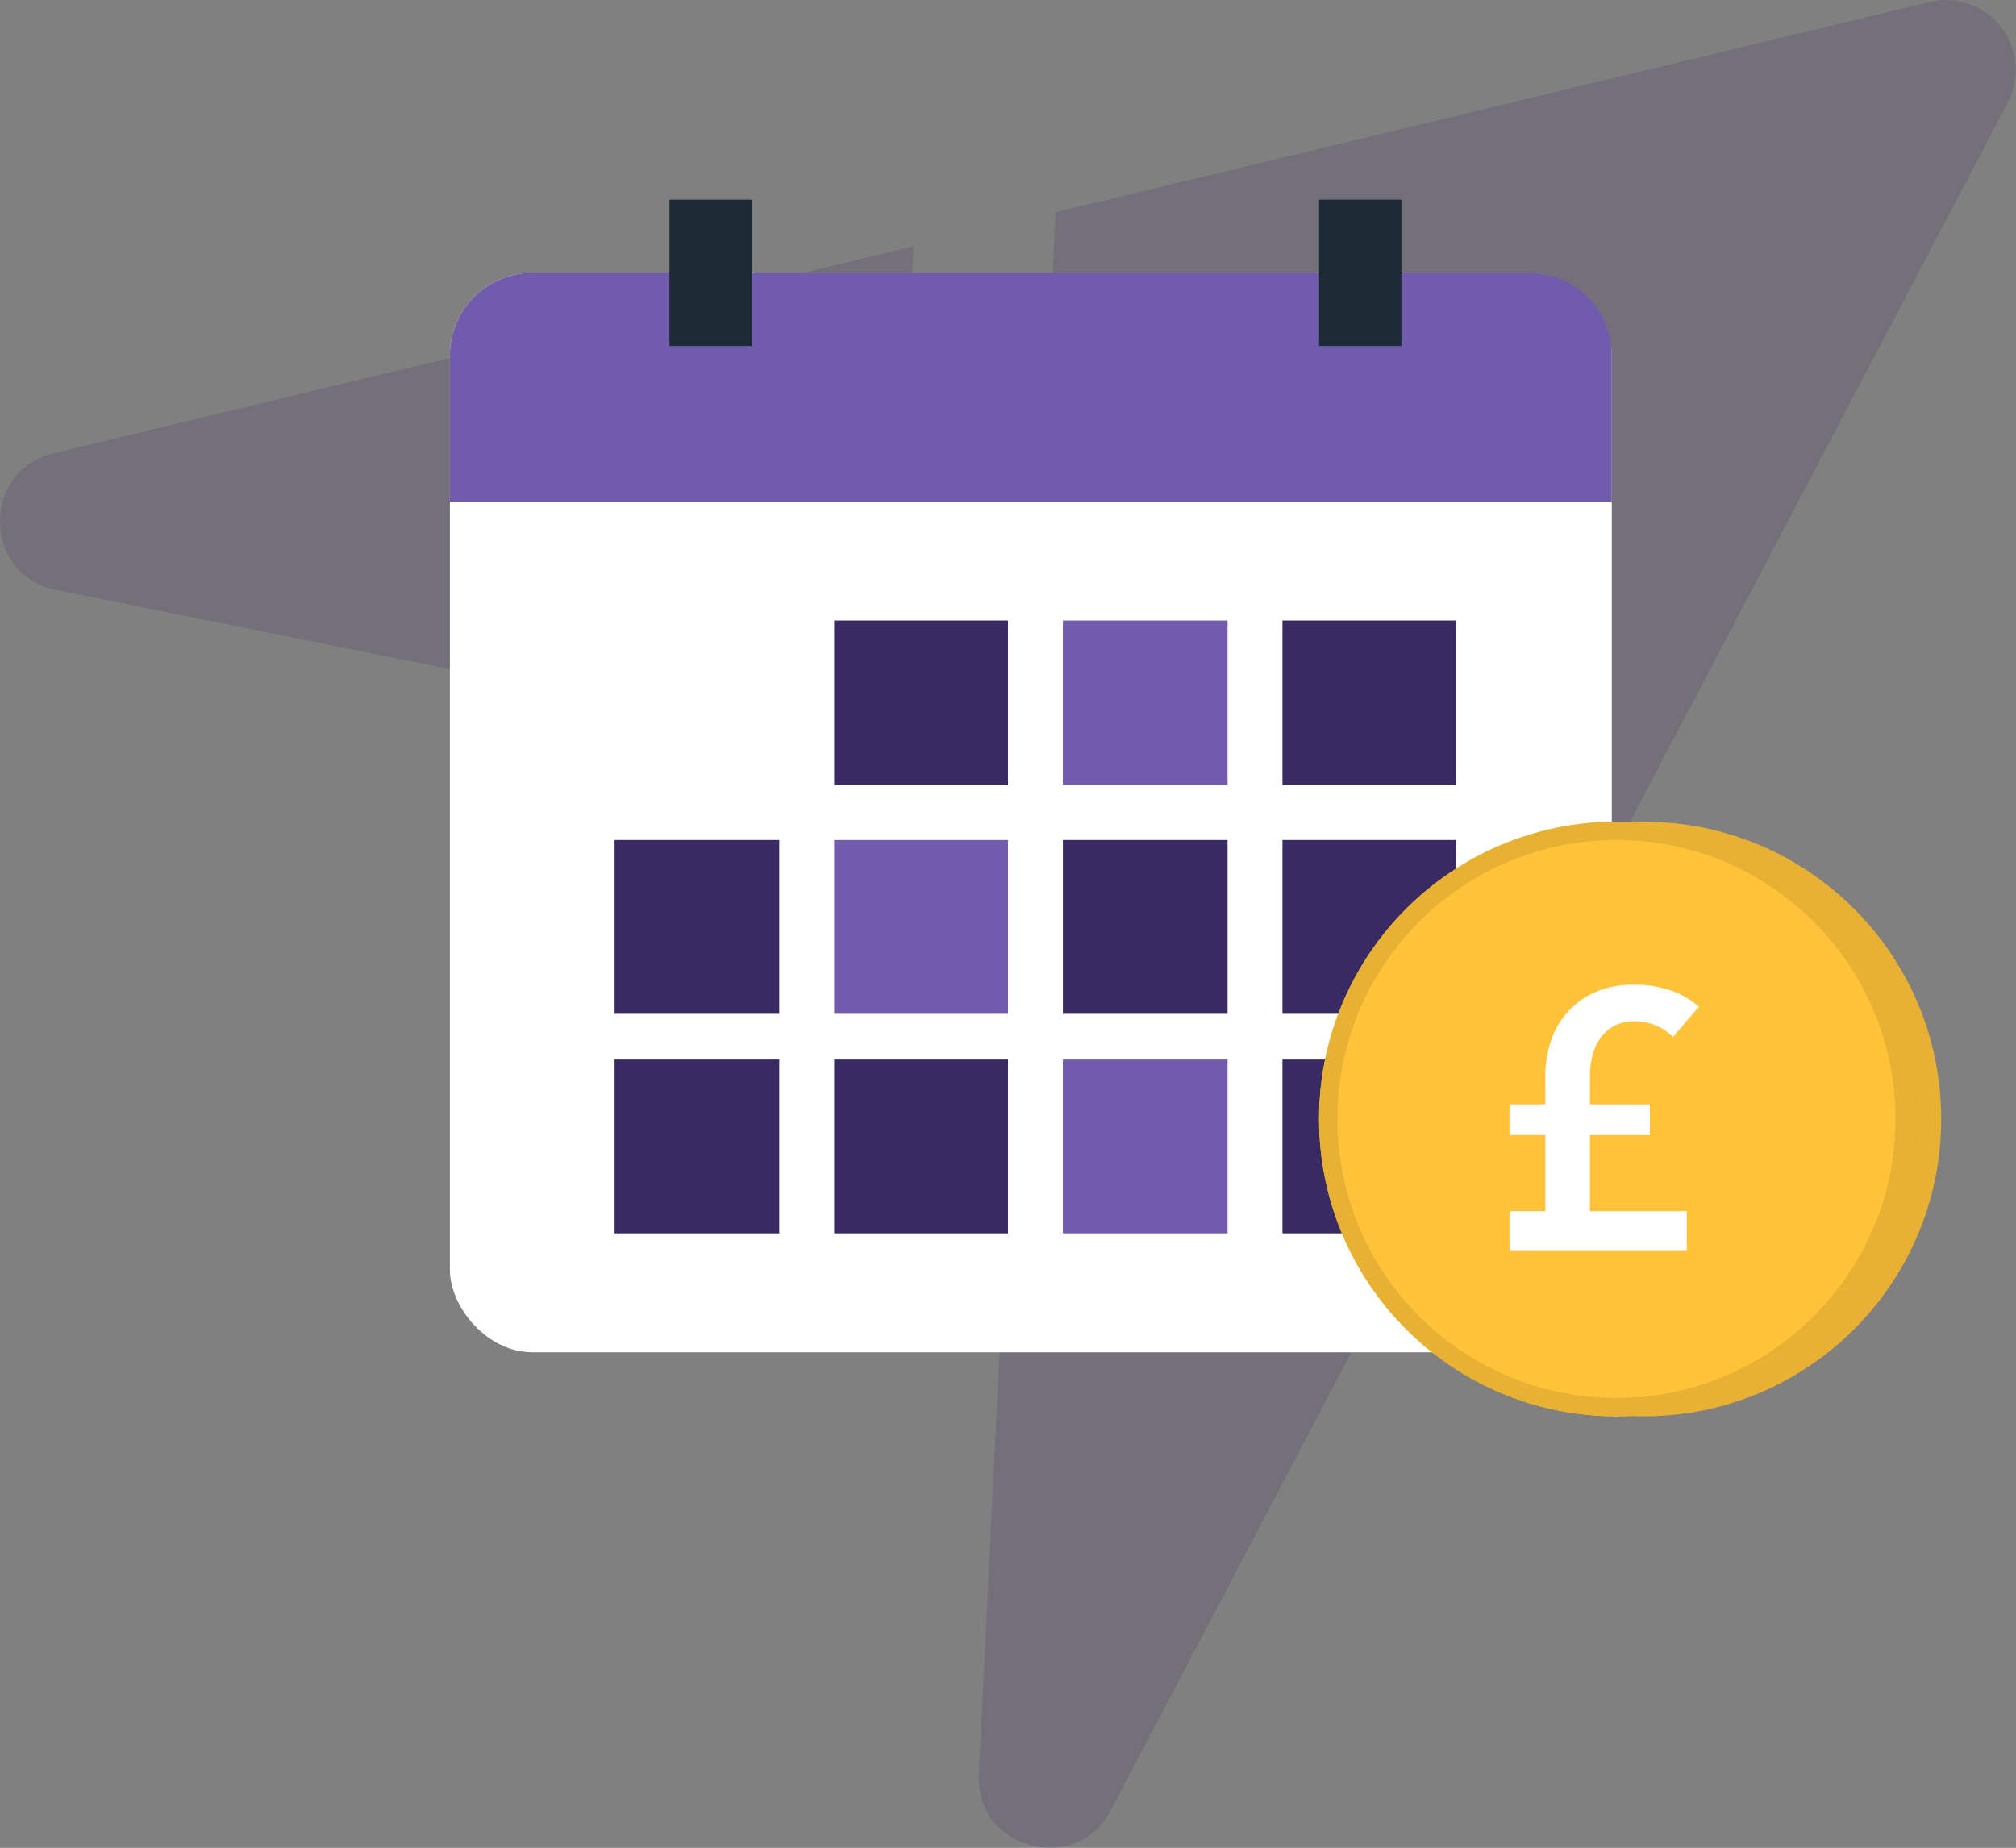 <svg xmlns="http://www.w3.org/2000/svg" width="220.352" height="202.004" viewBox="0 0 220.352 202.004">
  <rect x="0" y="0" width="220.352" height="202.004" fill="#808080" stroke="none"/>
  <g id="Group_593" data-name="Group 593" transform="translate(-284.824 -1838.559)">
    <g id="Layer_1-2" transform="translate(505.176 1838.558) rotate(90)" opacity="0.185" style="isolation: isolate">
      <g id="Group_15" transform="translate(0 0)">
        <path id="Path_9" d="M397.5,205.346,311.921,160.4,300.9,215.229l92.665,4.534c8.2.414,11.2-10.627,3.935-14.421" transform="translate(-199.611 -106.405)" fill="#3a2a64"/>
        <path id="Path_10" d="M117.57,451.678l18.3-90.951L80.01,357.99l22.618,93.974c1.925,7.975,13.34,7.769,14.946-.286" transform="translate(-53.077 -237.482)" fill="#3a2a64"/>
        <path id="Path_11" d="M85.839,108.053,98.186,46.565,11.22.9A7.646,7.646,0,0,0,.226,9.46l22.974,95.5Z" transform="translate(-0.001 0.004)" fill="#3a2a64"/>
      </g>
    </g>
    <rect id="Rectangle_302" data-name="Rectangle 302" width="127" height="118" rx="9" transform="translate(334 1868.387)" fill="#fff"/>
    <path id="Rectangle_303" data-name="Rectangle 303" d="M9,0H118a9,9,0,0,1,9,9V25a0,0,0,0,1,0,0H0a0,0,0,0,1,0,0V9A9,9,0,0,1,9,0Z" transform="translate(334 1868.387)" fill="#715bad"/>
    <rect id="Rectangle_304" data-name="Rectangle 304" width="19" height="18" transform="translate(376 1906.387)" fill="#3a2a64"/>
    <rect id="Rectangle_305" data-name="Rectangle 305" width="18" height="18" transform="translate(401 1906.387)" fill="#715bad"/>
    <rect id="Rectangle_306" data-name="Rectangle 306" width="19" height="18" transform="translate(425 1906.387)" fill="#3a2a64"/>
    <rect id="Rectangle_307" data-name="Rectangle 307" width="19" height="19" transform="translate(376 1930.387)" fill="#715bad"/>
    <rect id="Rectangle_308" data-name="Rectangle 308" width="18" height="19" transform="translate(401 1930.387)" fill="#3a2a64"/>
    <rect id="Rectangle_309" data-name="Rectangle 309" width="19" height="19" transform="translate(425 1930.387)" fill="#3a2a64"/>
    <rect id="Rectangle_310" data-name="Rectangle 310" width="18" height="19" transform="translate(352 1930.387)" fill="#3a2a64"/>
    <rect id="Rectangle_311" data-name="Rectangle 311" width="19" height="19" transform="translate(376 1954.387)" fill="#3a2a64"/>
    <rect id="Rectangle_312" data-name="Rectangle 312" width="18" height="19" transform="translate(401 1954.387)" fill="#715bad"/>
    <rect id="Rectangle_313" data-name="Rectangle 313" width="19" height="19" transform="translate(425 1954.387)" fill="#3a2a64"/>
    <rect id="Rectangle_314" data-name="Rectangle 314" width="18" height="19" transform="translate(352 1954.387)" fill="#3a2a64"/>
    <rect id="Rectangle_315" data-name="Rectangle 315" width="9" height="16" transform="translate(429 1860.387)" fill="#1d2b36"/>
    <g id="Ellipse_29" data-name="Ellipse 29" transform="translate(432 1928.387)" fill="none" stroke="#e8b134" stroke-width="4">
      <circle cx="32.5" cy="32.5" r="32.5" stroke="none"/>
      <circle cx="32.5" cy="32.5" r="30.5" fill="none"/>
    </g>
    <rect id="Rectangle_316" data-name="Rectangle 316" width="9" height="16" transform="translate(358 1860.387)" fill="#1d2b36"/>
    <circle id="Ellipse_30" data-name="Ellipse 30" cx="32.5" cy="32.5" r="32.5" transform="translate(429 1928.387)" fill="#ffc238"/>
    <path id="Path_183" data-name="Path 183" d="M135.22,30.219h3.917V21.906H135.22V18.549h3.917V15.232a11.942,11.942,0,0,1,.48-3.2,9.1,9.1,0,0,1,1.619-3.177,8.869,8.869,0,0,1,3.017-2.418,10.12,10.12,0,0,1,4.636-.959,11.9,11.9,0,0,1,3.937.619,9.238,9.238,0,0,1,3.1,1.778L153.085,11.2a5.441,5.441,0,0,0-1.838-1.259,5.955,5.955,0,0,0-2.358-.46,4.46,4.46,0,0,0-2.378.579,4.619,4.619,0,0,0-1.5,1.459,5.765,5.765,0,0,0-.779,1.918,9.652,9.652,0,0,0-.22,2v3.117h6.554v3.357h-6.554v8.313H154.6v4.276H135.22Z" transform="translate(314.594 1940.732)" fill="#fff"/>
    <g id="Ellipse_31" data-name="Ellipse 31" transform="translate(429 1928.387)" fill="none" stroke="#e7b134" stroke-width="2">
      <circle cx="32.5" cy="32.5" r="32.5" stroke="none"/>
      <circle cx="32.5" cy="32.5" r="31.5" fill="none"/>
    </g>
  </g>
</svg>
